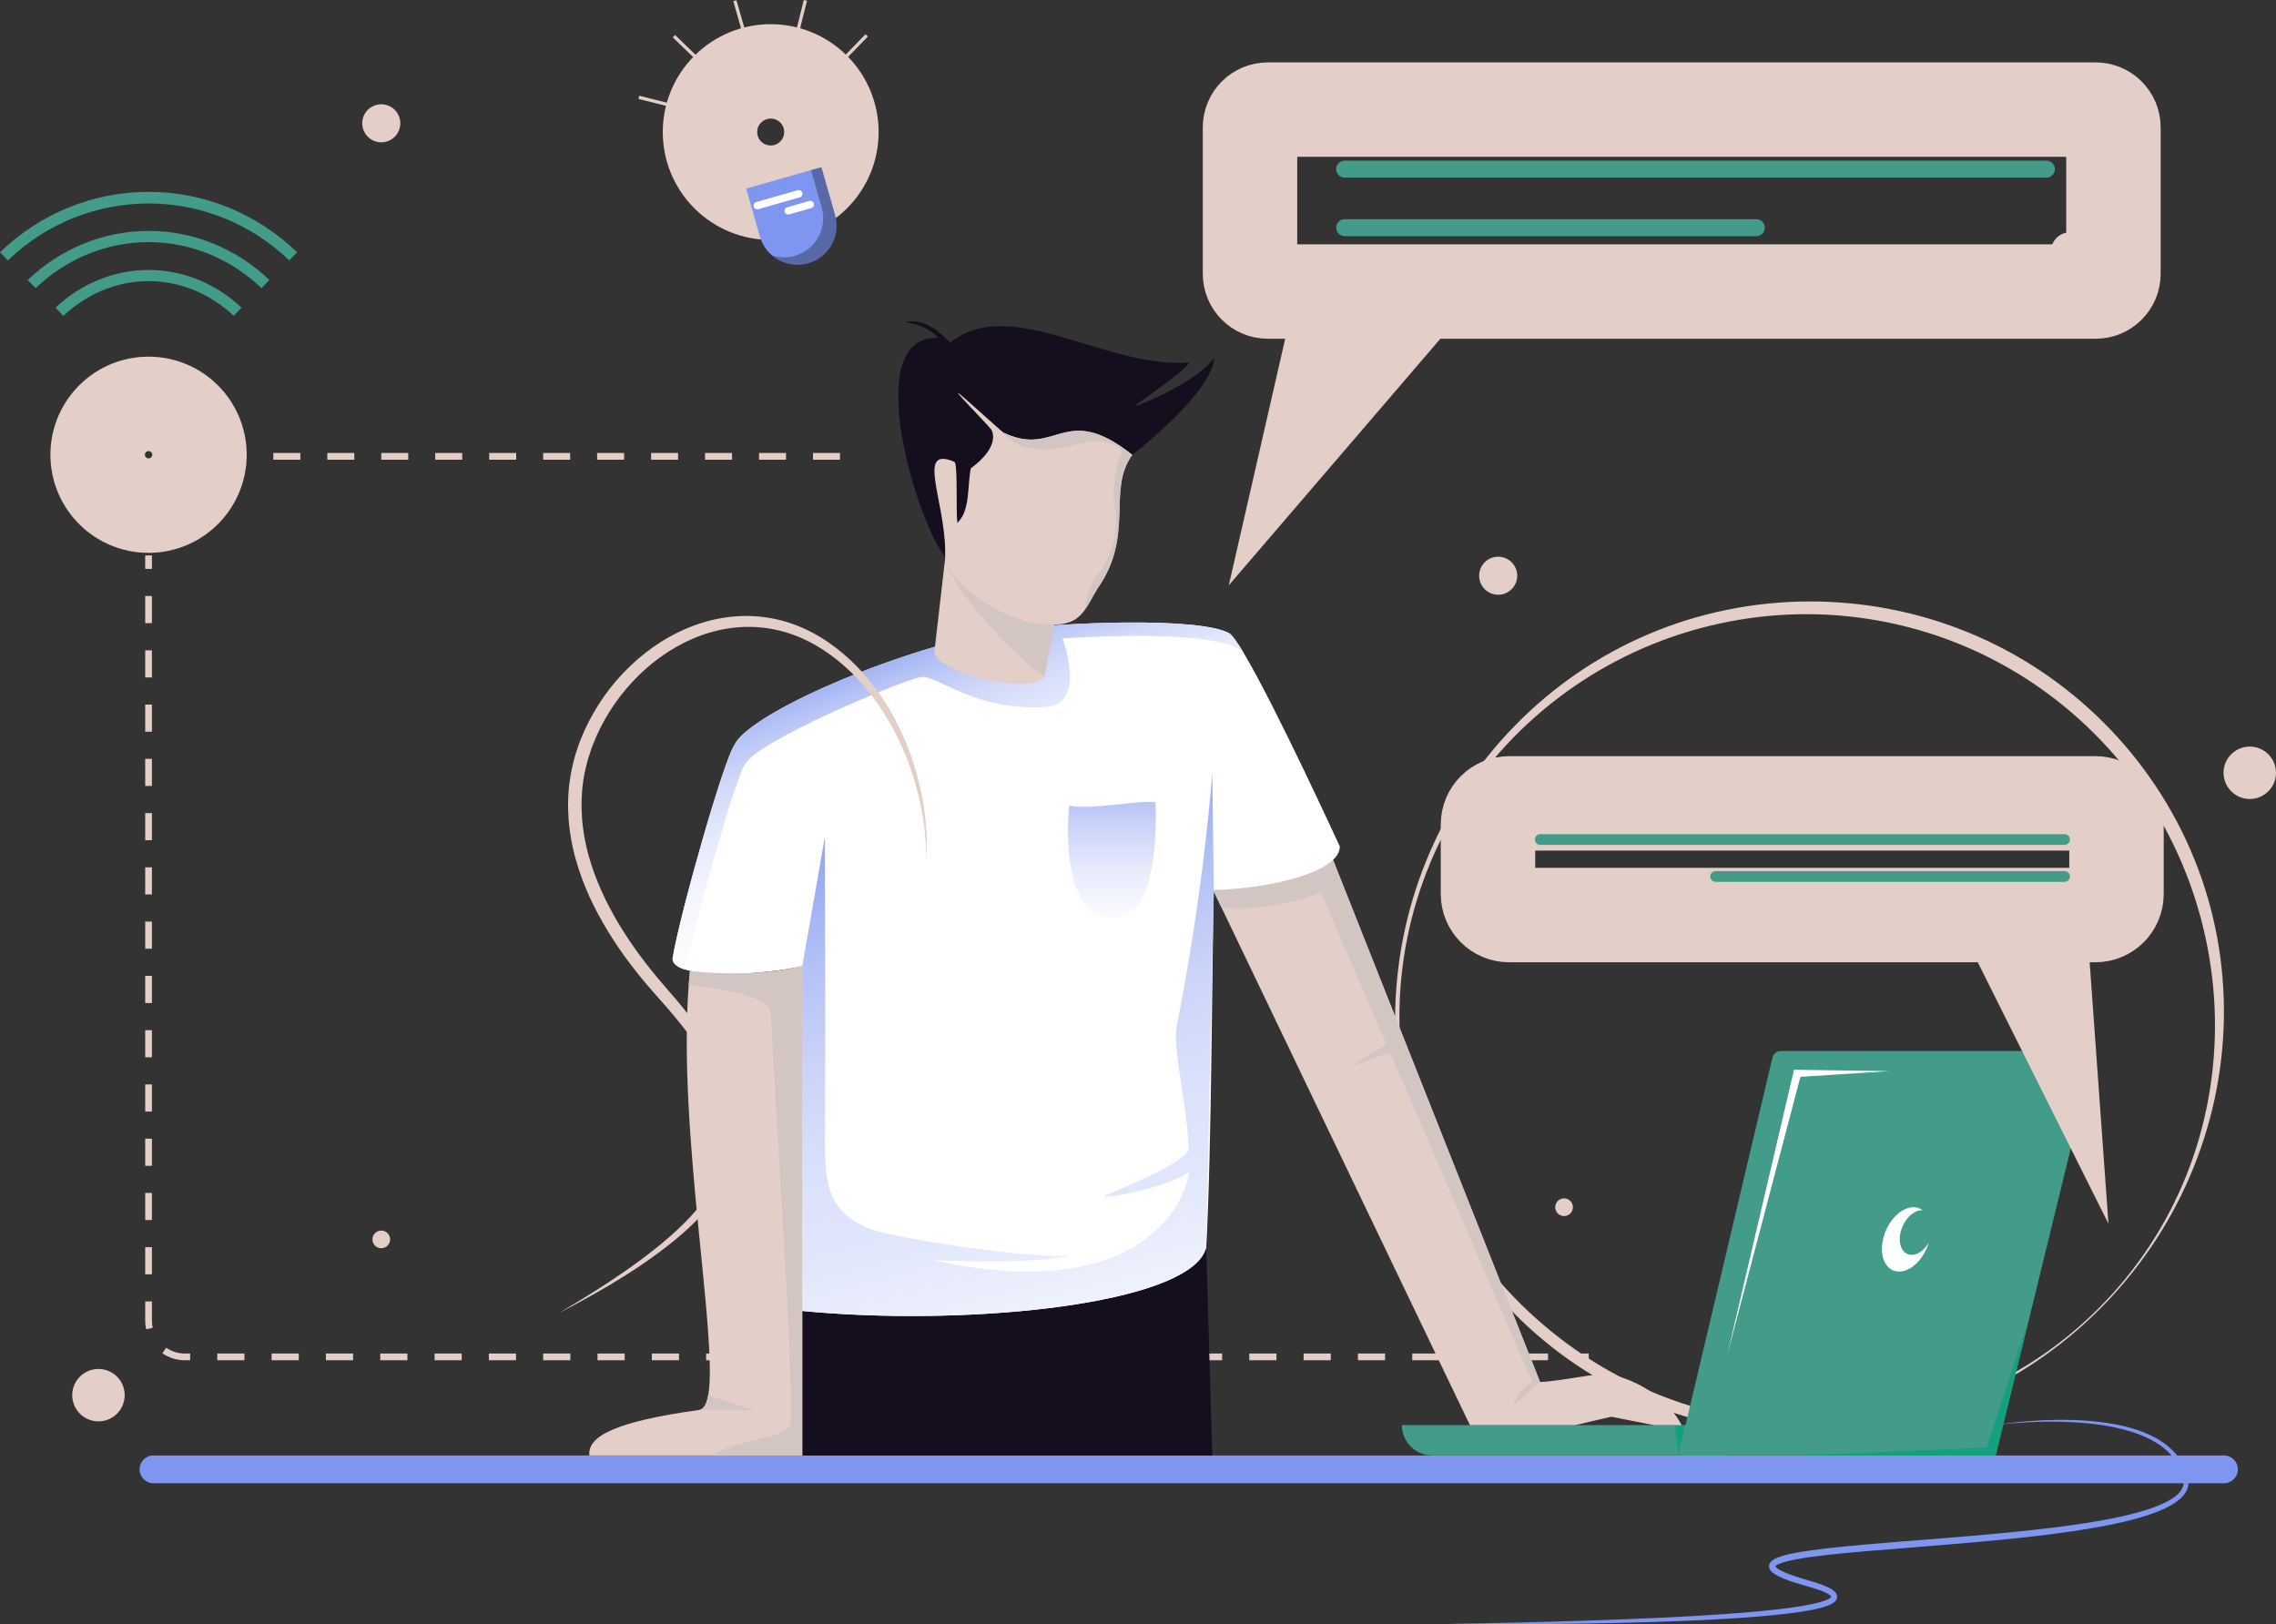 <svg width="241" height="172" viewBox="0 0 241 172" fill="none" xmlns="http://www.w3.org/2000/svg">
<rect x="0" y="0" width="241" height="172" fill="#333333" stroke="none"/>
<g clip-path="url(#clip0_154_145)">
<path d="M222.308 138.66C221.3 139.669 220.242 140.628 219.142 141.536C218.044 142.448 216.899 143.301 215.719 144.104C214.538 144.906 213.317 145.649 212.064 146.337C210.811 147.022 209.524 147.649 208.209 148.213C206.895 148.775 205.552 149.278 204.187 149.713C202.823 150.149 201.436 150.52 200.033 150.822C197.228 151.425 194.358 151.757 191.479 151.804C188.601 151.849 185.712 151.605 182.875 151.074C181.457 150.809 180.051 150.47 178.665 150.064C177.28 149.654 175.913 149.178 174.576 148.63C171.901 147.535 169.336 146.168 166.938 144.554C165.738 143.748 164.579 142.882 163.469 141.959C162.356 141.037 161.292 140.058 160.279 139.031C158.254 136.974 156.434 134.717 154.862 132.303C153.288 129.89 151.957 127.323 150.892 124.654C148.762 119.315 147.697 113.58 147.721 107.857C147.745 102.133 148.867 96.419 151.035 91.118C151.577 89.794 152.18 88.493 152.849 87.226C153.515 85.958 154.242 84.721 155.03 83.524C156.608 81.129 158.413 78.881 160.424 76.828C164.44 72.72 169.277 69.383 174.599 67.14C179.915 64.881 185.694 63.718 191.479 63.692C197.266 63.664 203.063 64.777 208.427 66.978C211.109 68.075 213.68 69.445 216.091 71.055C218.502 72.665 220.751 74.516 222.798 76.566C226.889 80.668 230.167 85.582 232.341 90.946C232.885 92.286 233.358 93.654 233.765 95.04C234.168 96.427 234.505 97.834 234.767 99.253C235.294 102.091 235.526 104.979 235.482 107.856C235.434 110.734 235.097 113.601 234.494 116.406C234.192 117.808 233.82 119.194 233.382 120.557C232.947 121.922 232.443 123.263 231.88 124.576C231.315 125.89 230.687 127.176 230 128.428C229.312 129.679 228.568 130.899 227.763 132.079C226.959 133.258 226.103 134.401 225.19 135.498C224.28 136.596 223.319 137.653 222.308 138.659V138.66ZM222.207 138.56C223.21 137.552 224.166 136.497 225.065 135.397C225.961 134.294 226.808 133.151 227.589 131.964C229.153 129.593 230.475 127.064 231.523 124.431C233.626 119.163 234.629 113.488 234.532 107.858C234.437 102.225 233.243 96.635 231.062 91.475C229.97 88.895 228.633 86.421 227.064 84.102C225.494 81.785 223.703 79.618 221.718 77.644C217.753 73.692 213.023 70.514 207.854 68.36C202.688 66.202 197.091 65.066 191.479 65.041C185.867 65.013 180.251 66.098 175.037 68.199C173.733 68.724 172.455 69.314 171.208 69.966C169.961 70.616 168.744 71.327 167.566 72.097C165.208 73.637 162.998 75.409 160.976 77.38C156.937 81.324 153.667 86.076 151.479 91.302C149.283 96.522 148.155 102.192 148.182 107.856C148.204 113.521 149.388 119.17 151.621 124.352C152.735 126.944 154.105 129.423 155.702 131.739C157.299 134.057 159.119 136.216 161.121 138.187C162.124 139.171 163.173 140.108 164.261 140.994C165.352 141.878 166.481 142.713 167.65 143.49C169.986 145.045 172.47 146.377 175.06 147.458C180.24 149.623 185.839 150.801 191.479 150.89C194.298 150.936 197.128 150.71 199.912 150.206C201.304 149.955 202.685 149.634 204.047 149.247C205.41 148.858 206.754 148.402 208.072 147.876C210.708 146.828 213.239 145.506 215.611 143.941C216.799 143.16 217.943 142.313 219.046 141.416C220.146 140.517 221.201 139.56 222.208 138.558L222.207 138.56Z" fill="#E3CEC8"/>
<path d="M16.087 58.818H15.373V60.246H16.087V58.818Z" fill="#E3CEC8"/>
<path d="M163.918 144.048H161.042V143.334H163.918V144.048ZM158.166 144.048H155.291V143.334H158.166V144.048ZM152.415 144.048H149.539V143.334H152.415V144.048ZM146.663 144.048H143.787V143.334H146.663V144.048ZM140.912 144.048H138.036V143.334H140.912V144.048ZM135.161 144.048H132.285V143.334H135.161V144.048ZM129.409 144.048H126.534V143.334H129.409V144.048ZM123.658 144.048H120.782V143.334H123.658V144.048ZM117.906 144.048H115.03V143.334H117.906V144.048ZM112.155 144.048H109.279V143.334H112.155V144.048ZM106.403 144.048H103.528V143.334H106.403V144.048ZM100.652 144.048H97.777V143.334H100.652V144.048ZM94.901 144.048H92.025V143.334H94.901V144.048ZM89.149 144.048H86.273V143.334H89.149V144.048ZM83.398 144.048H80.522V143.334H83.398V144.048ZM77.646 144.048H74.771V143.334H77.646V144.048ZM71.895 144.048H69.019V143.334H71.895V144.048ZM66.144 144.048H63.268V143.334H66.144V144.048ZM60.392 144.048H57.516V143.334H60.392V144.048ZM54.641 144.048H51.765V143.334H54.641V144.048ZM48.889 144.048H46.014V143.334H48.889V144.048ZM43.138 144.048H40.262V143.334H43.138V144.048ZM37.387 144.048H34.511V143.334H37.387V144.048ZM31.635 144.048H28.759V143.334H31.635V144.048ZM25.884 144.048H23.008V143.334H25.884V144.048ZM20.132 144.048H19.576C18.719 144.048 17.895 143.791 17.193 143.308L17.599 142.72C18.181 143.122 18.866 143.334 19.577 143.335H20.133V144.048L20.132 144.048ZM15.474 140.767C15.407 140.467 15.373 140.158 15.373 139.849V137.823H16.087V139.849C16.087 140.106 16.115 140.363 16.171 140.611L15.474 140.767ZM16.087 134.949H15.373V132.076H16.087V134.949ZM16.087 129.203H15.373V126.33H16.087V129.203ZM16.087 123.457H15.373V120.584H16.087V123.457ZM16.087 117.71H15.373V114.837H16.087V117.71ZM16.087 111.964H15.373V109.091H16.087V111.964ZM16.087 106.217H15.373V103.344H16.087V106.217ZM16.087 100.471H15.373V97.597H16.087V100.471ZM16.087 94.724H15.373V91.851H16.087V94.724ZM16.087 88.978H15.373V86.105H16.087V88.978ZM16.087 83.231H15.373V80.358H16.087V83.231ZM16.087 77.485H15.373V74.612H16.087V77.485ZM16.087 71.738H15.373V68.865H16.087V71.738ZM16.087 65.992H15.373V63.119H16.087V65.992Z" fill="#E3CEC8"/>
<path d="M168.226 143.334H166.797V144.048H168.226V143.334Z" fill="#E3CEC8"/>
<path d="M235.488 154.128H16.252C15.438 154.128 14.778 154.787 14.778 155.6C14.778 156.413 15.438 157.072 16.252 157.072H235.488C236.302 157.072 236.962 156.413 236.962 155.6C236.962 154.787 236.302 154.128 235.488 154.128Z" fill="#7F96F0"/>
<path d="M148.441 150.917H182.787V154.128H151.655C149.881 154.128 148.441 152.689 148.441 150.917Z" fill="#439C89"/>
<path d="M178.459 150.917L177.716 154.128L177.359 150.917H178.459Z" fill="#12A07E"/>
<path d="M177.716 154.128H211.324L221.514 112.436C221.652 111.855 221.213 111.299 220.616 111.299H188.577C188.154 111.299 187.786 111.586 187.682 111.995L177.717 154.129L177.716 154.128Z" fill="#439C89"/>
<path d="M201.979 132.799C201.149 132.445 200.911 131.141 201.447 129.886C201.917 128.788 202.822 128.092 203.597 128.172C203.492 128.091 203.378 128.023 203.254 127.97C202.056 127.459 200.458 128.514 199.684 130.325C198.91 132.136 199.254 134.019 200.452 134.53C201.649 135.041 203.248 133.987 204.021 132.175C204.101 131.988 204.169 131.801 204.225 131.614C203.642 132.588 202.704 133.108 201.979 132.798V132.799Z" fill="white"/>
<path d="M190.64 114.034L182.926 143.364L189.961 113.285L200.032 113.428L190.64 114.034Z" fill="white"/>
<path d="M210.379 153.294L214.679 140.125L211.324 154.128H190.835L210.379 153.294Z" fill="#12A07E"/>
<path d="M128.365 154.128H84.949V138.826C102.65 140.542 126.238 138.08 127.723 132.105L128.365 154.128Z" fill="#150E1E"/>
<path d="M84.949 102.312V154.128H62.406C62.191 152.098 65.151 150.542 74 149.314C74.502 149.269 74.817 148.716 74.99 147.747C76.061 141.765 71.751 119.965 72.922 104.334C72.922 104.322 72.924 104.31 72.925 104.298C72.962 103.804 73.005 103.317 73.053 102.836C77.188 103.23 81.204 103.228 84.948 102.312H84.949Z" fill="#E3CEC8"/>
<path d="M79.752 149.314H74.001C74.503 149.27 74.817 148.716 74.99 147.747L79.752 149.314H79.752Z" fill="#D2C5C2"/>
<path d="M178.073 150.917H175.113L170.613 150.028L166.788 150.917H155.645L129.34 96.1H129.339L128.365 94.069L141.164 91.086L163.074 146.349C165.399 146.259 169.417 145.307 170.397 145.529C172.637 145.94 176.283 147.562 178.073 150.917Z" fill="#E3CEC8"/>
<path d="M162.216 146.254L147.198 111.462L142.788 113.022L146.825 110.598L139.888 94.53C134.505 96.708 129.34 96.101 129.34 96.101H129.339L128.365 94.07L141.164 91.087L163.074 146.35L160.312 148.729C160.597 147.492 162.216 146.255 162.216 146.255V146.254Z" fill="#D2C5C2"/>
<path d="M141.871 89.645C141.871 92.284 134.871 94.05 128.526 94.252C128.365 99.999 128.3 122.098 127.722 132.105C127.639 132.441 127.484 132.768 127.264 133.082C127.264 133.082 127.264 133.083 127.263 133.084C123.589 138.345 101.649 140.445 84.948 138.826V102.312C81.837 103.041 75.198 103.571 72.449 102.648C71.682 102.391 71.217 102.02 71.217 101.509C71.991 96.761 76.654 80.428 77.764 78.902C79.043 75.972 92.252 69.7 105.503 66.804C112.779 65.842 126.972 65.331 130.146 67.053C130.463 67.239 131.003 67.999 131.684 69.134C135.058 74.766 141.871 89.645 141.871 89.645Z" fill="white"/>
<path d="M131.684 69.134C129.253 66.384 112.503 67.61 112.503 67.61C112.503 67.61 115.038 74.277 111.038 74.848C103.266 75.445 99.368 71.486 97.5 71.689C94.729 72.329 80.504 78.409 78.935 80.836C77.618 82.872 73.681 97.876 72.449 102.648C71.682 102.391 71.217 102.02 71.217 101.509C71.991 96.761 76.654 80.428 77.764 78.902C79.043 75.972 92.252 69.7 105.503 66.804C112.779 65.842 126.972 65.331 130.146 67.053C130.463 67.239 131.003 67.999 131.684 69.134Z" fill="url(#paint0_linear_154_145)"/>
<path d="M128.568 37.849C126.933 40.386 120.659 42.915 120.219 43.002C119.778 43.09 125.647 39.244 125.928 38.379C117.222 39.113 106.986 31.147 100.631 36.276C100.385 36.151 98.359 33.512 95.829 34.102C98.424 34.513 99.469 35.831 99.257 35.793C91.012 35.483 97.119 55.527 100.101 58.953C100.065 58.72 100.06 58.491 100.088 58.269C99.983 52.76 97.046 47.199 101.038 48.905C101.511 48.814 101.113 56.361 101.48 55.261C102.748 53.948 102.428 51.321 102.802 49.593C105.35 47.717 105.332 46.217 105.01 45.574C105.22 45.617 101.236 41.577 101.445 41.618C101.656 41.659 106.073 45.739 106.269 45.821C111.886 48.514 112.723 42.466 119.892 48.169C119.892 48.169 128.397 41.636 128.568 37.849H128.568Z" fill="#150E1E"/>
<path d="M111.646 66.148L110.646 71.407C110.541 72.439 108.358 72.591 105.906 72.229C102.662 71.751 98.948 70.375 98.948 68.952L100.1 58.953L111.646 66.148Z" fill="#E3CEC8"/>
<path d="M111.646 66.148L110.646 71.407C110.541 72.439 100.76 63.101 100.1 58.953L111.646 66.148Z" fill="#D2C5C2"/>
<path d="M119.893 48.169C117.162 51.947 120.203 56.638 116.202 62.341C115.739 63.093 115.397 63.785 115.016 64.368C114.152 65.687 113.089 66.445 109.975 66.04C105.818 65.5 100.544 61.877 100.1 58.953C100.065 58.72 100.059 58.492 100.088 58.269C99.983 52.76 97.046 47.2 101.038 48.905C101.51 48.814 101.113 56.361 101.479 55.262C102.748 53.949 102.428 51.322 102.802 49.593C105.35 47.717 105.332 46.217 105.01 45.575C105.22 45.617 101.236 41.577 101.445 41.618C101.656 41.659 106.073 45.739 106.27 45.821C106.27 45.821 106.27 45.822 106.272 45.823C111.887 48.513 112.724 42.466 119.893 48.169Z" fill="#E3CEC8"/>
<path d="M119.893 48.168C117.162 51.947 120.203 56.638 116.202 62.341C115.74 63.092 115.397 63.785 115.016 64.368C114.754 63.914 115.315 62.013 116.218 60.854C117.5 59.208 118.517 56.794 118.075 53.883C117.552 50.434 118.837 47.794 118.837 47.794C118.837 47.794 117.742 46.01 113.98 47.057C107.925 48.742 106.384 45.886 106.272 45.823C111.887 48.512 112.725 42.466 119.893 48.168Z" fill="#D2C5C2"/>
<path d="M84.949 102.312V154.128H75.505C77.362 152.486 82.933 152.486 83.647 150.916C84.362 149.346 81.54 108.62 81.647 107.336C81.505 104.97 73.017 104.341 72.923 104.334L72.926 104.298L73.055 102.836C77.19 103.23 81.206 103.228 84.949 102.312H84.949Z" fill="#D2C5C2"/>
<path d="M128.365 81.835C128.365 81.835 127.526 94.028 124.585 108.729C124.155 110.985 125.63 116.587 125.88 121.7C125.615 123.196 116.938 126.622 116.938 126.622C116.461 127.19 124.412 125.529 125.895 124.06C125.762 126.685 121.36 138.357 98.948 133.487C98.308 133.29 108.046 134.115 113.51 132.937C109.666 133.44 93.505 131.001 91.588 129.932C88.012 128.221 87.347 125.939 87.347 121.002C87.427 112.198 87.347 88.616 87.347 88.616L84.949 102.313V138.827C101.649 140.446 123.59 138.346 127.264 133.085C127.264 133.084 127.265 133.084 127.265 133.083C127.459 132.768 127.612 132.442 127.723 132.106L128.527 94.254L128.366 81.836L128.365 81.835Z" fill="url(#paint1_linear_154_145)"/>
<path d="M113.223 85.309C115.632 85.794 120.265 84.738 122.35 84.94C122.35 84.94 123.073 97.19 118.043 97.234C111.794 97.287 113.223 85.31 113.223 85.31V85.309Z" fill="url(#paint2_linear_154_145)"/>
<path d="M15.73 53.547C18.71 53.547 21.125 51.133 21.125 48.157C21.125 45.18 18.71 42.766 15.73 42.766C12.751 42.766 10.335 45.18 10.335 48.157C10.335 51.133 12.751 53.547 15.73 53.547Z" stroke="#E3CEC8" stroke-width="10" stroke-miterlimit="10" stroke-dasharray="40 40"/>
<path d="M88.943 48.683H86.086V47.969H88.943V48.683ZM83.229 48.683H80.371V47.969H83.229V48.683ZM77.514 48.683H74.657V47.969H77.514V48.683ZM71.8 48.683H68.943V47.969H71.8V48.683ZM66.086 48.683H63.229V47.969H66.086V48.683ZM60.372 48.683H57.515V47.969H60.372V48.683ZM54.658 48.683H51.801V47.969H54.658V48.683ZM48.944 48.683H46.087V47.969H48.944V48.683ZM43.23 48.683H40.373V47.969H43.23V48.683ZM37.516 48.683H34.658V47.969H37.516V48.683ZM31.801 48.683H28.944V47.969H31.801V48.683Z" fill="#E3CEC8"/>
<path d="M86.153 18.525C88.663 16.017 88.663 11.95 86.153 9.442C83.642 6.933 79.572 6.933 77.062 9.442C74.551 11.95 74.551 16.017 77.062 18.525C79.572 21.033 83.642 21.033 86.153 18.525Z" stroke="#E3CEC8" stroke-width="10" stroke-miterlimit="10"/>
<path d="M77.236 15.587C77.08 15.587 76.938 15.485 76.892 15.328C76.15 12.731 77.662 10.014 80.261 9.273C80.45 9.218 80.648 9.328 80.702 9.518C80.757 9.708 80.647 9.905 80.457 9.959C78.236 10.593 76.945 12.913 77.579 15.132C77.633 15.322 77.523 15.518 77.333 15.573C77.3 15.582 77.267 15.586 77.235 15.586L77.236 15.587Z" fill="#E3CEC8"/>
<path d="M86.977 17.7L88.424 22.761C89.051 24.959 87.777 27.25 85.577 27.878C83.377 28.505 81.085 27.232 80.457 25.034L79.01 19.972L86.977 17.7Z" fill="#7F96F0"/>
<path opacity="0.3" d="M84.161 27.091C86.361 26.464 87.635 24.173 87.007 21.975L85.876 18.014L86.978 17.7L88.424 22.762C89.052 24.96 87.778 27.251 85.578 27.878C84.196 28.272 82.778 27.916 81.759 27.053C82.512 27.294 83.343 27.325 84.162 27.091H84.161Z" fill="black"/>
<path d="M80.29 22.152L84.686 20.898C84.894 20.839 85.015 20.621 84.956 20.413C84.897 20.204 84.679 20.084 84.47 20.143L80.075 21.397C79.866 21.456 79.745 21.674 79.805 21.882C79.864 22.091 80.082 22.211 80.29 22.152Z" fill="white"/>
<path d="M83.567 22.701L85.902 22.035C86.111 21.976 86.231 21.759 86.172 21.55C86.113 21.342 85.895 21.221 85.686 21.28L83.352 21.946C83.143 22.006 83.022 22.223 83.082 22.432C83.141 22.64 83.359 22.761 83.567 22.701Z" fill="white"/>
<path d="M79.215 5.609L79.55 5.513L77.981 0.023L77.646 0.119L79.215 5.609Z" fill="#E3CEC8"/>
<path d="M75.344 7.926L75.586 7.676L71.48 3.705L71.238 3.955L75.344 7.926Z" fill="#E3CEC8"/>
<path d="M73.151 11.866L73.235 11.528L67.693 10.14L67.608 10.478L73.151 11.866Z" fill="#E3CEC8"/>
<path d="M87.671 7.725L87.921 7.967L91.895 3.865L91.645 3.623L87.671 7.725Z" fill="#E3CEC8"/>
<path d="M83.726 5.535L84.064 5.619L85.453 0.081L85.115 -0.003L83.726 5.535Z" fill="#E3CEC8"/>
<path d="M221.905 30.872H150.217L139.503 43.361L142.36 30.872H134.241C133.202 30.872 132.36 30.03 132.36 28.993V13.488C132.36 12.45 133.202 11.609 134.241 11.609H221.906C222.945 11.609 223.787 12.45 223.787 13.488V28.993C223.787 30.03 222.945 30.872 221.906 30.872H221.905Z" stroke="#E3CEC8" stroke-width="10" stroke-miterlimit="10"/>
<path d="M216.686 17.013H142.387C141.889 17.013 141.485 17.416 141.485 17.913C141.485 18.41 141.889 18.813 142.387 18.813H216.686C217.184 18.813 217.588 18.41 217.588 17.913C217.588 17.416 217.184 17.013 216.686 17.013Z" fill="#439C89"/>
<path d="M185.973 25.011H142.386C141.888 25.011 141.485 24.608 141.485 24.111C141.485 23.613 141.888 23.21 142.386 23.21H185.973C186.471 23.21 186.874 23.613 186.874 24.111C186.874 24.608 186.471 25.011 185.973 25.011Z" fill="#439C89"/>
<path d="M159.791 96.903H212.511L216.465 104.813L215.896 96.903H221.879C223.111 96.903 224.11 95.905 224.11 94.674V87.304C224.11 86.073 223.112 85.075 221.879 85.075H159.79C158.558 85.075 157.559 86.073 157.559 87.304V94.674C157.559 95.905 158.557 96.903 159.79 96.903H159.791Z" stroke="#E3CEC8" stroke-width="10" stroke-miterlimit="10"/>
<path d="M218.613 88.332H163.091C162.777 88.332 162.522 88.587 162.522 88.901C162.522 89.215 162.777 89.47 163.091 89.47H218.613C218.927 89.47 219.182 89.215 219.182 88.901C219.182 88.587 218.927 88.332 218.613 88.332Z" fill="#439C89"/>
<path d="M218.613 93.386H181.663C181.349 93.386 181.094 93.132 181.094 92.818C181.094 92.504 181.349 92.249 181.663 92.249H218.613C218.928 92.249 219.183 92.504 219.183 92.818C219.183 93.132 218.928 93.386 218.613 93.386Z" fill="#439C89"/>
<path d="M211.155 150.917C213.586 150.539 216.049 150.355 218.514 150.36C219.747 150.366 220.981 150.428 222.21 150.568C223.437 150.71 224.662 150.925 225.854 151.285C227.043 151.644 228.21 152.141 229.232 152.89C229.742 153.264 230.208 153.706 230.598 154.212C230.987 154.72 231.297 155.292 231.499 155.9C231.551 156.051 231.595 156.205 231.635 156.36C231.653 156.439 231.672 156.515 231.689 156.596C231.705 156.681 231.719 156.768 231.725 156.856C231.754 157.207 231.673 157.571 231.515 157.88C231.357 158.192 231.136 158.453 230.895 158.677C230.653 158.901 230.39 159.091 230.12 159.261C229.576 159.6 229.001 159.862 228.42 160.093C227.837 160.323 227.245 160.517 226.649 160.692C225.456 161.043 224.247 161.312 223.034 161.55C221.821 161.786 220.603 161.987 219.382 162.167C216.941 162.524 214.492 162.806 212.042 163.044C207.139 163.525 202.23 163.873 197.334 164.286C196.111 164.393 194.888 164.506 193.67 164.64C192.453 164.776 191.236 164.926 190.047 165.155C189.751 165.214 189.456 165.277 189.169 165.352C188.882 165.427 188.598 165.513 188.349 165.624C188.226 165.679 188.109 165.745 188.038 165.807C188.001 165.838 187.984 165.865 187.982 165.87C187.98 165.874 187.982 165.87 187.982 165.866C187.981 165.862 187.982 165.86 187.982 165.864C187.984 165.873 188.001 165.905 188.032 165.94C188.064 165.977 188.106 166.016 188.155 166.055C188.254 166.132 188.371 166.206 188.496 166.274C188.746 166.411 189.019 166.53 189.297 166.64C189.575 166.75 189.86 166.851 190.147 166.948C190.434 167.044 190.725 167.135 191.017 167.222L191.903 167.48C192.201 167.569 192.5 167.665 192.796 167.772C193.093 167.88 193.388 167.997 193.682 168.148C193.828 168.225 193.975 168.309 194.12 168.42C194.192 168.475 194.265 168.538 194.335 168.619C194.403 168.699 194.474 168.803 194.512 168.943C194.529 169.015 194.536 169.093 194.526 169.17C194.516 169.247 194.493 169.32 194.461 169.38C194.398 169.502 194.318 169.584 194.241 169.651C194.086 169.782 193.931 169.862 193.777 169.934C193.47 170.074 193.165 170.168 192.859 170.252C192.553 170.336 192.248 170.404 191.942 170.465C191.33 170.588 190.717 170.683 190.104 170.768C188.878 170.935 187.65 171.057 186.422 171.163C185.194 171.268 183.965 171.353 182.736 171.427C180.277 171.577 177.818 171.673 175.358 171.755C172.898 171.834 170.439 171.892 167.979 171.928C165.519 171.966 163.059 171.991 160.599 171.996C158.139 172.004 155.679 171.994 153.22 171.968C158.139 171.892 163.056 171.777 167.972 171.622C172.887 171.458 177.802 171.264 182.703 170.921C183.928 170.835 185.152 170.738 186.374 170.622C187.594 170.506 188.814 170.372 190.023 170.194C190.627 170.105 191.229 170.005 191.822 169.88C192.118 169.818 192.412 169.749 192.699 169.669C192.986 169.589 193.269 169.498 193.521 169.381C193.645 169.323 193.763 169.255 193.842 169.187C193.881 169.153 193.907 169.12 193.913 169.105C193.919 169.088 193.916 169.101 193.916 169.094C193.913 169.086 193.901 169.056 193.869 169.021C193.838 168.986 193.795 168.947 193.745 168.909C193.645 168.834 193.524 168.764 193.398 168.699C193.143 168.569 192.866 168.46 192.585 168.36C192.303 168.26 192.014 168.169 191.724 168.084L190.837 167.832C190.539 167.745 190.242 167.655 189.946 167.558C189.649 167.461 189.354 167.359 189.059 167.244C188.765 167.129 188.472 167.005 188.181 166.85C188.036 166.771 187.891 166.683 187.747 166.573C187.675 166.516 187.603 166.454 187.533 166.374C187.464 166.295 187.392 166.197 187.347 166.059C187.301 165.923 187.308 165.736 187.371 165.603C187.431 165.467 187.516 165.375 187.595 165.305C187.756 165.165 187.914 165.085 188.07 165.011C188.381 164.869 188.689 164.776 188.996 164.693C189.303 164.611 189.609 164.542 189.916 164.482C191.142 164.243 192.368 164.09 193.594 163.949C194.821 163.81 196.047 163.694 197.273 163.584C199.726 163.366 202.179 163.174 204.63 162.983C207.082 162.79 209.531 162.59 211.976 162.356C214.42 162.118 216.863 161.863 219.291 161.524C220.506 161.354 221.716 161.164 222.918 160.939C224.12 160.713 225.315 160.454 226.488 160.127C227.074 159.962 227.653 159.78 228.218 159.565C228.781 159.351 229.332 159.106 229.837 158.8C230.088 158.647 230.327 158.477 230.539 158.286C230.75 158.095 230.932 157.88 231.056 157.643C231.179 157.407 231.239 157.15 231.221 156.888C231.218 156.822 231.208 156.756 231.197 156.691C231.183 156.622 231.166 156.548 231.15 156.477C231.115 156.334 231.077 156.192 231.031 156.052C230.94 155.772 230.828 155.5 230.694 155.238C230.559 154.977 230.403 154.727 230.228 154.489C229.876 154.015 229.449 153.596 228.974 153.234C228.021 152.508 226.901 152.006 225.746 151.636C224.588 151.268 223.387 151.022 222.175 150.857C220.963 150.692 219.738 150.606 218.512 150.57C217.286 150.533 216.057 150.549 214.83 150.608C213.603 150.666 212.377 150.758 211.157 150.914L211.155 150.917Z" fill="#7F96F0"/>
<path d="M98.104 91.182C98.096 88.439 97.697 85.712 96.952 83.091C96.573 81.783 96.126 80.496 95.579 79.252C95.032 78.009 94.407 76.801 93.687 75.656C93.503 75.371 93.327 75.083 93.132 74.807L92.846 74.389L92.547 73.981L92.397 73.776L92.242 73.577L91.93 73.179C91.824 73.048 91.713 72.921 91.605 72.792C91.496 72.663 91.39 72.532 91.276 72.409L90.938 72.034L90.853 71.941L90.765 71.85L90.59 71.669C90.472 71.549 90.358 71.425 90.237 71.309L89.873 70.96C89.754 70.842 89.627 70.732 89.502 70.621L89.125 70.287L88.737 69.969L88.543 69.809L88.343 69.658L87.942 69.355C87.806 69.258 87.668 69.164 87.53 69.069C87.393 68.974 87.257 68.877 87.115 68.789C86.973 68.7 86.836 68.605 86.692 68.523C86.123 68.177 85.535 67.866 84.928 67.597C83.717 67.058 82.436 66.69 81.131 66.511C79.825 66.331 78.496 66.345 77.193 66.539C75.889 66.733 74.612 67.1 73.396 67.619C70.962 68.659 68.775 70.26 66.967 72.204C65.159 74.149 63.712 76.435 62.763 78.908L62.591 79.373L62.437 79.843C62.387 79.999 62.33 80.154 62.286 80.313L62.156 80.79C62.062 81.106 62.003 81.43 61.929 81.75C61.913 81.831 61.891 81.911 61.878 81.992L61.838 82.235L61.756 82.722C61.564 84.025 61.533 85.35 61.633 86.666C61.678 87.325 61.772 87.981 61.88 88.635C61.91 88.797 61.944 88.96 61.976 89.123L62.025 89.367C62.04 89.448 62.057 89.53 62.078 89.61L62.195 90.094L62.255 90.336L62.322 90.576C62.675 91.858 63.138 93.114 63.683 94.336C64.781 96.78 66.205 99.085 67.813 101.256C68.618 102.342 69.471 103.394 70.362 104.416C71.267 105.448 72.166 106.507 73.016 107.601C73.869 108.696 74.684 109.826 75.424 111.013C76.162 112.201 76.823 113.448 77.336 114.769C77.593 115.429 77.81 116.107 77.971 116.803C78.055 117.149 78.118 117.501 78.174 117.854C78.224 118.209 78.266 118.565 78.285 118.923C78.31 119.28 78.308 119.64 78.3 119.999C78.283 120.357 78.259 120.716 78.209 121.072C78.117 121.784 77.948 122.483 77.719 123.16C77.266 124.516 76.568 125.766 75.744 126.901C74.916 128.035 73.968 129.067 72.954 130.014C72.445 130.487 71.922 130.941 71.387 131.38C71.117 131.596 70.848 131.814 70.574 132.023L70.164 132.339L69.749 132.649C68.643 133.472 67.506 134.251 66.342 134.985C65.179 135.721 63.998 136.424 62.801 137.098C61.602 137.768 60.394 138.42 59.173 139.048C60.353 138.347 61.53 137.644 62.69 136.913C63.853 136.188 64.999 135.437 66.122 134.656C66.684 134.267 67.237 133.864 67.788 133.461C68.335 133.053 68.879 132.64 69.411 132.212L69.809 131.892L70.203 131.565C70.467 131.349 70.723 131.125 70.98 130.903C71.489 130.453 71.987 129.99 72.465 129.511C73.424 128.555 74.311 127.532 75.066 126.425C75.819 125.321 76.442 124.132 76.825 122.873C76.925 122.56 77.001 122.241 77.071 121.921C77.134 121.6 77.191 121.277 77.224 120.952C77.264 120.628 77.277 120.302 77.286 119.975C77.286 119.649 77.28 119.322 77.25 118.997C77.226 118.671 77.179 118.347 77.127 118.024C77.068 117.701 77.004 117.379 76.919 117.062C76.839 116.743 76.74 116.428 76.639 116.115C76.531 115.802 76.418 115.492 76.291 115.185C75.789 113.958 75.139 112.783 74.41 111.656C73.681 110.527 72.876 109.44 72.028 108.384C71.179 107.325 70.288 106.305 69.376 105.284C68.454 104.248 67.567 103.177 66.727 102.069C65.885 100.962 65.1 99.808 64.372 98.617C63.645 97.425 62.977 96.193 62.396 94.916C61.82 93.637 61.33 92.314 60.952 90.953L60.88 90.699L60.816 90.441L60.69 89.926C60.668 89.84 60.65 89.754 60.633 89.667L60.58 89.407C60.546 89.234 60.509 89.06 60.477 88.887C60.36 88.188 60.257 87.486 60.209 86.776C60.105 85.361 60.141 83.927 60.352 82.518L60.441 81.991L60.486 81.728C60.5 81.64 60.523 81.554 60.541 81.467C60.62 81.12 60.687 80.769 60.789 80.428L60.931 79.913C60.979 79.742 61.04 79.575 61.095 79.405L61.263 78.898L61.45 78.401C61.967 77.081 62.614 75.814 63.375 74.621C64.135 73.427 65.007 72.306 65.982 71.281C66.957 70.255 68.029 69.322 69.189 68.508C70.349 67.693 71.598 67.002 72.914 66.463C74.229 65.924 75.614 65.543 77.029 65.359C78.443 65.174 79.885 65.186 81.294 65.406C82.704 65.624 84.076 66.056 85.358 66.661C86 66.963 86.619 67.307 87.214 67.688C87.365 67.779 87.508 67.882 87.655 67.98C87.803 68.077 87.944 68.181 88.085 68.286C88.227 68.39 88.37 68.492 88.51 68.598L88.922 68.927L89.127 69.091L89.327 69.263L89.725 69.607L90.109 69.965C90.237 70.084 90.365 70.203 90.487 70.33L90.856 70.703C90.98 70.827 91.094 70.959 91.213 71.087C91.454 71.341 91.677 71.609 91.903 71.875C92.018 72.007 92.124 72.146 92.233 72.282C92.34 72.419 92.45 72.555 92.555 72.693L92.865 73.114L93.02 73.324L93.168 73.54L93.464 73.97L93.746 74.409C93.937 74.699 94.11 75.001 94.288 75.299C95.674 77.708 96.694 80.311 97.337 82.995C97.38 83.162 97.414 83.331 97.452 83.499C97.488 83.668 97.527 83.836 97.561 84.005L97.658 84.513L97.707 84.767L97.748 85.022L97.831 85.531C97.857 85.702 97.878 85.872 97.902 86.043C97.952 86.383 97.984 86.726 98.021 87.068C98.041 87.239 98.049 87.412 98.064 87.583C98.076 87.754 98.092 87.925 98.1 88.097C98.115 88.441 98.138 88.784 98.14 89.127C98.162 89.814 98.14 90.501 98.108 91.185L98.104 91.182Z" fill="#E3CEC8"/>
<path d="M240.186 83.797C241.27 82.714 241.27 80.957 240.186 79.874C239.101 78.79 237.343 78.79 236.259 79.874C235.174 80.957 235.174 82.714 236.259 83.797C237.343 84.881 239.101 84.881 240.186 83.797Z" fill="#E3CEC8"/>
<path d="M13.131 148.371C13.477 146.879 12.547 145.388 11.053 145.041C9.559 144.695 8.067 145.625 7.72 147.117C7.374 148.61 8.304 150.101 9.798 150.447C11.292 150.794 12.784 149.864 13.131 148.371Z" fill="#E3CEC8"/>
<path d="M151.137 11.879C151.49 10.388 150.565 8.893 149.072 8.541C147.58 8.189 146.084 9.113 145.732 10.604C145.379 12.096 146.304 13.59 147.797 13.942C149.289 14.294 150.785 13.371 151.137 11.879Z" fill="#E3CEC8"/>
<path d="M165.973 128.707C166.451 128.509 166.678 127.961 166.48 127.484C166.282 127.006 165.734 126.779 165.256 126.977C164.778 127.175 164.551 127.722 164.749 128.2C164.947 128.678 165.495 128.905 165.973 128.707Z" fill="#E3CEC8"/>
<path d="M40.372 132.187C40.89 132.187 41.309 131.768 41.309 131.251C41.309 130.733 40.89 130.314 40.372 130.314C39.855 130.314 39.435 130.733 39.435 131.251C39.435 131.768 39.855 132.187 40.372 132.187Z" fill="#E3CEC8"/>
<path d="M158.638 62.982C159.752 62.982 160.655 62.08 160.655 60.967C160.655 59.855 159.752 58.953 158.638 58.953C157.525 58.953 156.622 59.855 156.622 60.967C156.622 62.08 157.525 62.982 158.638 62.982Z" fill="#E3CEC8"/>
<path d="M221.182 26.936C221.361 25.838 220.614 24.803 219.515 24.625C218.416 24.447 217.38 25.193 217.201 26.291C217.023 27.389 217.77 28.424 218.869 28.602C219.968 28.781 221.004 28.035 221.182 26.936Z" fill="#E3CEC8"/>
<path d="M41.351 14.819C42.325 14.279 42.676 13.052 42.135 12.079C41.595 11.107 40.367 10.756 39.394 11.296C38.42 11.836 38.069 13.062 38.61 14.035C39.15 15.008 40.378 15.359 41.351 14.819Z" fill="#E3CEC8"/>
<path d="M24.756 33.454C19.526 28.541 11.934 28.541 6.704 33.454L5.881 32.579C8.622 30.005 12.12 28.587 15.73 28.587C19.341 28.587 22.839 30.005 25.579 32.579L24.757 33.454H24.756Z" fill="#439C89"/>
<path d="M27.691 30.515C20.872 24.014 10.588 24.014 3.769 30.515L2.94 29.646C6.451 26.298 10.994 24.454 15.73 24.454C20.467 24.454 25.009 26.298 28.521 29.646L27.691 30.515H27.691Z" fill="#439C89"/>
<path d="M30.626 27.578C22.273 19.54 9.186 19.54 0.834 27.578L0 26.713C4.286 22.588 9.873 20.317 15.73 20.317C21.587 20.317 27.174 22.588 31.461 26.713L30.627 27.578H30.626Z" fill="#439C89"/>
</g>
<defs>
<linearGradient id="paint0_linear_154_145" x1="106.908" y1="99.782" x2="94.041" y2="65.804" gradientUnits="userSpaceOnUse">
<stop stop-color="white"/>
<stop offset="0.28" stop-color="#FCFCFE"/>
<stop offset="0.45" stop-color="#F4F6FD"/>
<stop offset="0.59" stop-color="#E5EAFC"/>
<stop offset="0.72" stop-color="#D1D9F9"/>
<stop offset="0.83" stop-color="#B7C4F6"/>
<stop offset="0.93" stop-color="#97AAF2"/>
<stop offset="1" stop-color="#7F96F0"/>
</linearGradient>
<linearGradient id="paint1_linear_154_145" x1="116.606" y1="149.097" x2="99.099" y2="80.763" gradientUnits="userSpaceOnUse">
<stop stop-color="white"/>
<stop offset="0.06" stop-color="#F8F9FE"/>
<stop offset="0.32" stop-color="#E0E6FB"/>
<stop offset="0.44" stop-color="#DAE1FA"/>
<stop offset="0.59" stop-color="#CCD5F8"/>
<stop offset="0.75" stop-color="#B4C1F6"/>
<stop offset="0.92" stop-color="#92A6F2"/>
<stop offset="1" stop-color="#7F96F0"/>
</linearGradient>
<linearGradient id="paint2_linear_154_145" x1="117.734" y1="99.156" x2="117.734" y2="78.318" gradientUnits="userSpaceOnUse">
<stop stop-color="white"/>
<stop offset="0.14" stop-color="#F8F9FE"/>
<stop offset="0.34" stop-color="#E7EBFC"/>
<stop offset="0.57" stop-color="#CAD3F8"/>
<stop offset="0.81" stop-color="#A2B2F4"/>
<stop offset="1" stop-color="#7F96F0"/>
</linearGradient>
<clipPath id="clip0_154_145">
<rect width="241" height="172" fill="white"/>
</clipPath>
</defs>
</svg>
